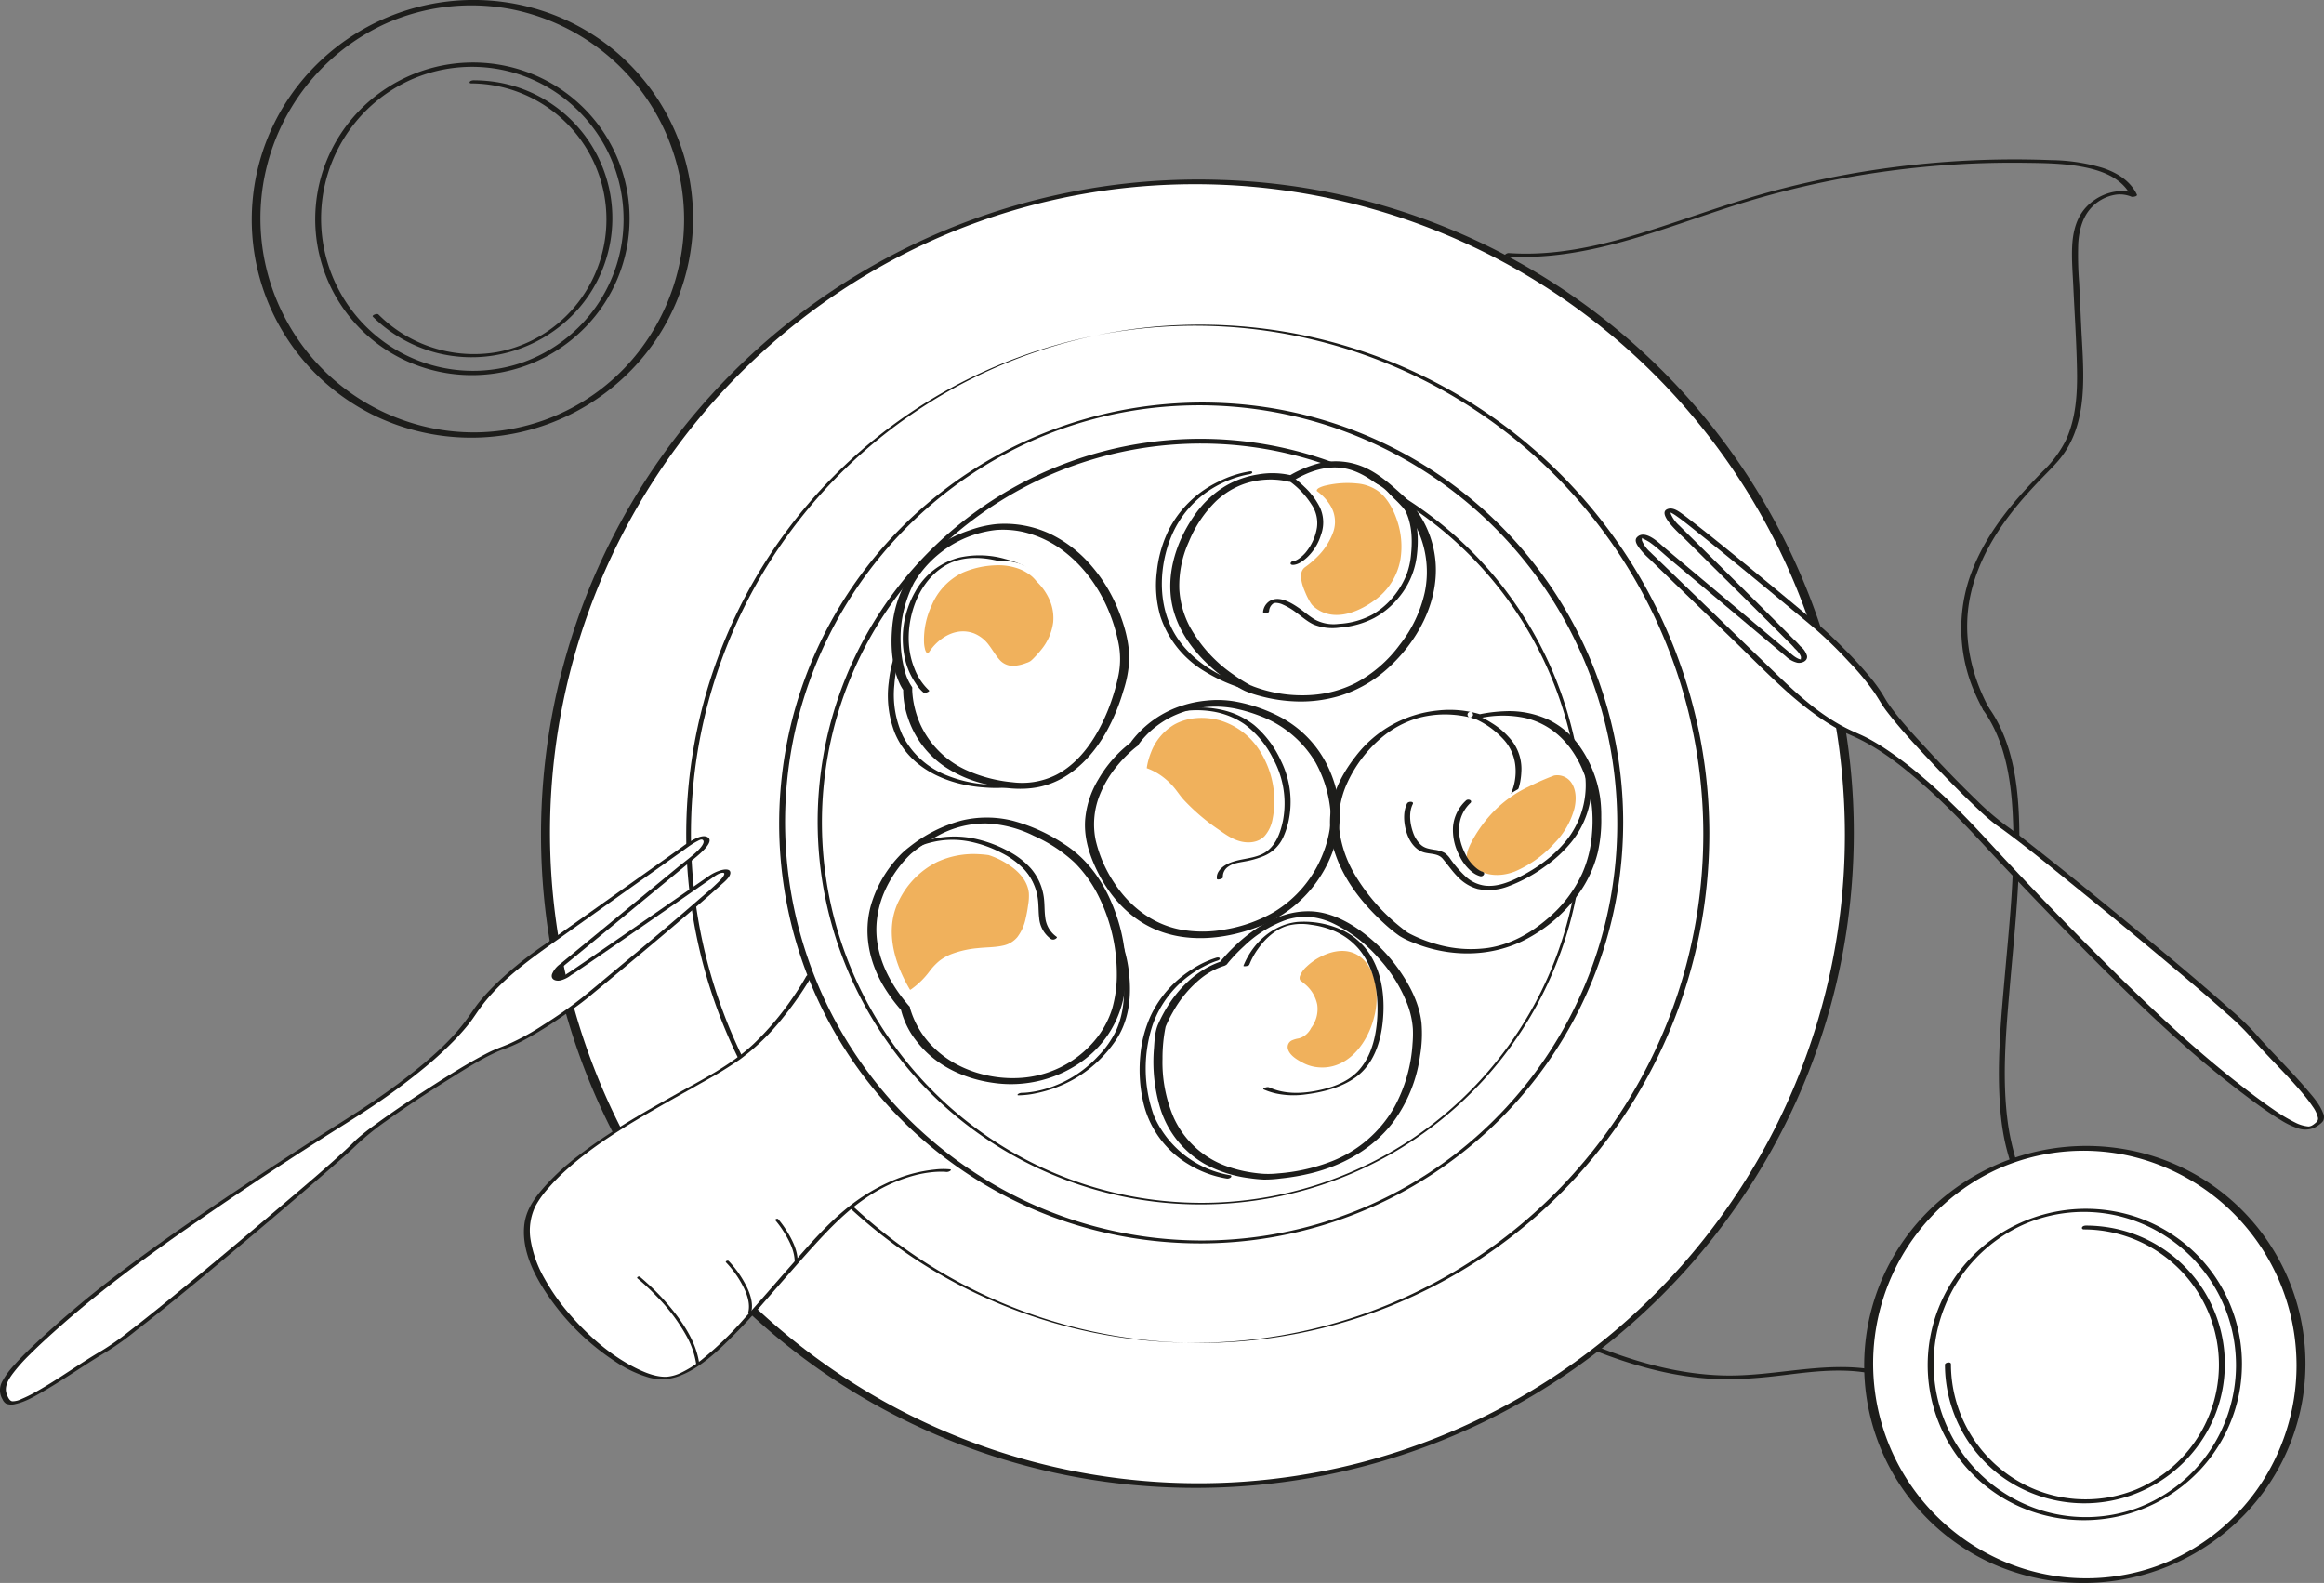 <?xml version="1.0" encoding="UTF-8"?>
<svg xmlns="http://www.w3.org/2000/svg" xmlns:xlink="http://www.w3.org/1999/xlink" id="Groupe_153071" data-name="Groupe 153071" width="749.508" height="510.551" viewBox="0 0 749.508 510.551">
  <rect x="0" y="0" width="749.508" height="510.551" fill="#808080" stroke="none"/>
  <defs>
    <clipPath id="clip-path">
      <rect id="Rectangle_693" data-name="Rectangle 693" width="749.508" height="510.551" fill="none"></rect>
    </clipPath>
  </defs>
  <g id="Groupe_153062" data-name="Groupe 153062">
    <g id="Groupe_153061" data-name="Groupe 153061" clip-path="url(#clip-path)">
      <path id="Tracé_519082" data-name="Tracé 519082" d="M686.093,298.8c0,116.113-94.128,210.241-210.241,210.241S265.611,414.91,265.611,298.8,359.739,88.556,475.852,88.556,686.093,182.684,686.093,298.8" transform="translate(-89.668 -29.896)" fill="#fff"></path>
      <path id="Tracé_519083" data-name="Tracé 519083" d="M683.92,298.8a209.492,209.492,0,0,1-81.978,166.263,208.1,208.1,0,0,1-242.226,7.685A210.132,210.132,0,0,1,272.3,248.188,209.594,209.594,0,0,1,389.224,107.224a206.7,206.7,0,0,1,62.23-17.038A209.607,209.607,0,0,1,681.492,266.748,213.766,213.766,0,0,1,683.92,298.8c0,.765,2.881.263,2.88-.772a210.644,210.644,0,0,0-204-210.484,212.52,212.52,0,0,0-171.026,76.882A210.658,210.658,0,0,0,451.352,508.152,215.2,215.2,0,0,0,517.8,505,212.323,212.323,0,0,0,664.665,392.2a209.228,209.228,0,0,0,19.7-61.937A215.152,215.152,0,0,0,686.8,298.03c0-.762-2.878-.264-2.88.772" transform="translate(-88.934 -29.515)" fill="#1d1d1b"></path>
      <path id="Tracé_519084" data-name="Tracé 519084" d="M663.475,322.306A164.113,164.113,0,1,1,499.361,158.192,164.114,164.114,0,0,1,663.475,322.306" transform="translate(-113.177 -53.404)" fill="#fff"></path>
      <path id="Tracé_519085" data-name="Tracé 519085" d="M662.01,322.056a165.148,165.148,0,0,1-7.86,50.325,164.017,164.017,0,1,1,5.905-75.619,165.76,165.76,0,0,1,1.955,25.294c0,.951,1.939.627,1.938-.172a164.213,164.213,0,1,0-17.331,73.541,163.981,163.981,0,0,0,15.367-48.075,166.9,166.9,0,0,0,1.963-25.466c0-.951-1.936-.628-1.937.172" transform="translate(-112.681 -53.069)" fill="#1d1d1b"></path>
    </g>
  </g>
  <g id="Groupe_153064" data-name="Groupe 153064">
    <g id="Groupe_153063" data-name="Groupe 153063" clip-path="url(#clip-path)">
      <path id="Tracé_519086" data-name="Tracé 519086" d="M434.338,319.465a36.055,36.055,0,0,0-1.718,7.953,33.39,33.39,0,0,0,1.916,16.63c4.81,11.6,17.1,16.8,28.926,17.59a44.58,44.58,0,0,0,9.127-.184c.274-.038,1.086-.234,1.1-.609.017-.4-.533-.375-.809-.337-.7.1-1.27.137-1.811.172a50.223,50.223,0,0,1-5.18.062A42.269,42.269,0,0,1,450.9,357.57a26.9,26.9,0,0,1-13.787-12.582,31.5,31.5,0,0,1-2.721-16.46,36.959,36.959,0,0,1,1.856-9.336c.2-.549-1.7-.317-1.91.273" transform="translate(-145.953 -107.652)" fill="#1d1d1b"></path>
      <path id="Tracé_519087" data-name="Tracé 519087" d="M593.064,229.52a33.924,33.924,0,0,0-9.941,3.237,34.91,34.91,0,0,0-15.7,14.705,39.138,39.138,0,0,0-4.313,14.358,35.713,35.713,0,0,0,1.172,14.571,32.522,32.522,0,0,0,13.861,17.4,54.5,54.5,0,0,0,12.888,5.846c.185.06.371.118.554.185a1.72,1.72,0,0,0,1.353-.2c.215-.127.623-.512.189-.67-1.3-.476-2.641-.851-3.943-1.334a50.569,50.569,0,0,1-7.061-3.237c-6.213-3.47-11.634-8.544-14.616-15.085-4-8.765-3.434-19.437.047-28.278a32.957,32.957,0,0,1,14.6-16.683,35.685,35.685,0,0,1,3.678-1.791c1.072-.447,2.2-.855,3.109-1.139.824-.256,1.656-.484,2.5-.676.15-.034.3-.067.451-.1.227-.05-.24.047-.026,0l.209-.041c.175-.032.35-.062.525-.093.058-.011.117-.019.176-.027.276-.037,1.085-.235,1.1-.611.018-.4-.532-.377-.809-.34" transform="translate(-190.012 -77.478)" fill="#1d1d1b"></path>
      <path id="Tracé_519088" data-name="Tracé 519088" d="M579.617,466.271a31.187,31.187,0,0,0-8.167,3.935,35.538,35.538,0,0,0-12.979,14.709,38.78,38.78,0,0,0-3.4,13,46.768,46.768,0,0,0,1.255,16.175A31.455,31.455,0,0,0,570.6,532.9a34.182,34.182,0,0,0,12.092,4.563c.07.011.138.022.209.031a1.673,1.673,0,0,0,1.358-.364c.262-.259.246-.639-.187-.7A32.7,32.7,0,0,1,559.452,517.2a45.1,45.1,0,0,1-.381-29.3A33.81,33.81,0,0,1,571,471.926a35.9,35.9,0,0,1,5.732-3.41c.68-.319,1.369-.615,2.069-.884.238-.091.478-.178.719-.263-.334.119.046-.013.211-.067.05-.017.1-.031.149-.046.285-.082.937-.343.828-.75s-.823-.312-1.092-.235" transform="translate(-187.318 -157.387)" fill="#1d1d1b"></path>
      <path id="Tracé_519089" data-name="Tracé 519089" d="M495.715,507.672a27.831,27.831,0,0,0,5.646-.66,41.79,41.79,0,0,0,12.487-4.7,40.559,40.559,0,0,0,13.164-12.272c4.038-5.883,5.088-13.153,4.505-20.154a44.058,44.058,0,0,0-2.687-12.366c-.186-.473-2.071.129-1.92.514a42.761,42.761,0,0,1,2.348,9.417c.948,6.462.65,13.289-2.046,19.322a31.72,31.72,0,0,1-5.879,8.326,38.219,38.219,0,0,1-6.633,5.687,36.834,36.834,0,0,1-11.9,5.248,32.533,32.533,0,0,1-4.245.73c-.43.042-.861.076-1.293.095-.123.006-.247.009-.371.013.143,0,.2,0,.065,0a2.239,2.239,0,0,0-1.357.364c-.242.2-.311.438.118.44" transform="translate(-167.244 -154.396)" fill="#1d1d1b"></path>
    </g>
  </g>
  <g id="Groupe_153066" data-name="Groupe 153066">
    <g id="Groupe_153065" data-name="Groupe 153065" clip-path="url(#clip-path)">
      <path id="Tracé_519090" data-name="Tracé 519090" d="M392.341,537.932s-18.838-2.336-39.1,18.874-36.275,44.752-50.376,47.831c-15.869,3.464-57.153-36.2-43.657-56.6s53.134-36.762,66.355-46.819S347.6,475.046,347.6,475.046" transform="translate(-86.607 -160.372)" fill="#fff"></path>
      <path id="Tracé_519091" data-name="Tracé 519091" d="M392.464,537.3a22.666,22.666,0,0,0-4.846.069,46.25,46.25,0,0,0-12.4,3.046,61.275,61.275,0,0,0-16.564,9.917c-6.371,5.258-11.813,11.627-17.264,17.8-5.113,5.792-10.114,11.685-15.321,17.393a110.326,110.326,0,0,1-13.706,13.24,34.779,34.779,0,0,1-6.443,4.069,13.1,13.1,0,0,1-4.775,1.371c-3.239.133-6.556-1.153-9.427-2.537-8.321-4.012-15.62-10.427-21.646-17.352a67.513,67.513,0,0,1-8.433-11.934,37.041,37.041,0,0,1-4.377-12.2,18.2,18.2,0,0,1,1.559-11.064,30.541,30.541,0,0,1,4.065-5.668,64.718,64.718,0,0,1,5.805-5.9c9-8.122,19.564-14.445,30.044-20.445,4.887-2.8,9.824-5.509,14.716-8.3a129.531,129.531,0,0,0,11.338-6.981A72.476,72.476,0,0,0,338.6,488.416a104.838,104.838,0,0,0,8.367-11.875c.372-.615.741-1.233,1.086-1.864.182-.332-.674-.254-.782-.237a1.582,1.582,0,0,0-1.117.553,81.18,81.18,0,0,1-4.561,7.212,91.774,91.774,0,0,1-12.388,14.6c-7.441,7-16.741,11.611-25.58,16.572-10.647,5.974-21.345,12.053-31.012,19.551a74.761,74.761,0,0,0-12.219,11.51c-2.657,3.248-4.751,6.638-5.2,10.886-.907,8.69,3.755,17.3,8.658,24.115A77.762,77.762,0,0,0,284.8,599.464a38.379,38.379,0,0,0,10.518,4.955,15.628,15.628,0,0,0,9.977-.511c4.932-1.877,9.18-5.293,13.035-8.817a192.406,192.406,0,0,0,14.315-15.062c5.3-6.015,10.5-12.112,15.9-18.034,5.436-5.96,11.009-11.719,17.819-16.127a50.389,50.389,0,0,1,15.059-6.71,36.85,36.85,0,0,1,5.271-.934q.991-.1,1.987-.138c.56-.021.968-.024,1.364-.014s.8.021,1.19.07a2,2,0,0,0,1.357-.364c.268-.238.28-.429-.128-.479" transform="translate(-86.115 -160.16)" fill="#1d1d1b"></path>
      <path id="Tracé_519092" data-name="Tracé 519092" d="M649.635,331.846a134.7,134.7,0,0,1-52.676,106.9,133.684,133.684,0,0,1-155.649,4.9,135.125,135.125,0,0,1-56.2-144.371,134.782,134.782,0,0,1,75.018-90.586,132.225,132.225,0,0,1,40.09-11A134.8,134.8,0,0,1,648.074,311.242a137.448,137.448,0,0,1,1.561,20.6c0,.415,1.92.109,1.92-.515a135.33,135.33,0,0,0-131.3-135.26,136.9,136.9,0,0,0-79.4,22.249,136.188,136.188,0,0,0-51.421,62.145,134.931,134.931,0,0,0-9.666,40.784,136.333,136.333,0,0,0,3.483,42.931A134.628,134.628,0,0,0,399.206,402.4,135.367,135.367,0,0,0,500.143,466.38a136.851,136.851,0,0,0,113.73-41.294,136.175,136.175,0,0,0,23.449-33.232,134.509,134.509,0,0,0,12.663-39.813,138.226,138.226,0,0,0,1.569-20.71c0-.413-1.919-.111-1.92.515" transform="translate(-128.066 -66.17)" fill="#1d1d1b"></path>
      <path id="Tracé_519093" data-name="Tracé 519093" d="M644.292,338.11a122.482,122.482,0,0,1-47.951,97.218,122.023,122.023,0,0,1-141.863,4.724A122.768,122.768,0,0,1,403.2,308.706a122.313,122.313,0,0,1,239.669,10.686,124.862,124.862,0,0,1,1.418,18.718c0,.285.961.108.96-.257a123.468,123.468,0,1,0-136.9,122.438,124.985,124.985,0,0,0,38.537-1.816,123.145,123.145,0,0,0,96.946-101.837,125.4,125.4,0,0,0,1.418-18.784c0-.284-.959-.109-.96.257" transform="translate(-134.614 -72.563)" fill="#1d1d1b"></path>
      <path id="Tracé_519094" data-name="Tracé 519094" d="M310.321,622.146a66.529,66.529,0,0,1,5.944,5.546,58.909,58.909,0,0,1,9.986,13.259,26.884,26.884,0,0,1,3.04,9.091c.054.425,1.016.191.96-.258-.728-5.762-3.772-11.04-7.2-15.62a75.873,75.873,0,0,0-9.787-10.646c-.719-.654-1.447-1.3-2.2-1.914-.319-.258-1.165.2-.743.543" transform="translate(-104.723 -209.823)" fill="#1d1d1b"></path>
      <path id="Tracé_519095" data-name="Tracé 519095" d="M353.428,614.351a33.073,33.073,0,0,1,6.058,8.857c1.007,2.291,1.773,4.957,1.08,7.444-.123.44.857.327.97-.08.707-2.535-.064-5.287-1.09-7.622a33.558,33.558,0,0,0-6.137-9.017c-.285-.311-1.2.072-.88.417" transform="translate(-119.292 -207.22)" fill="#1d1d1b"></path>
      <path id="Tracé_519096" data-name="Tracé 519096" d="M377.524,593.959a32.291,32.291,0,0,1,3.046,4.271c1.649,2.707,3.14,5.834,3.156,9.066,0,.489.972.336.97-.079-.016-3.257-1.433-6.364-3.071-9.113a32.464,32.464,0,0,0-3.222-4.561c-.275-.319-1.189.058-.88.417" transform="translate(-127.428 -200.334)" fill="#1d1d1b"></path>
    </g>
  </g>
  <g id="Groupe_153068" data-name="Groupe 153068">
    <g id="Groupe_153067" data-name="Groupe 153067" clip-path="url(#clip-path)">
      <path id="Tracé_519097" data-name="Tracé 519097" d="M695.924,348.214s-25.811-9.059-41.9,18.441,17.625,51.662,18.257,51.925,22.329,12.981,43.09-1.794,18.89-32.17,18.89-38.528-5.645-37.12-38.342-30.043" transform="translate(-219.328 -117.072)" fill="#fff"></path>
      <path id="Tracé_519098" data-name="Tracé 519098" d="M696.355,347.2a34.325,34.325,0,0,0-14.1-1.338,37.992,37.992,0,0,0-26.384,14.69c-3.873,4.927-7.024,10.625-8.005,16.878a31.068,31.068,0,0,0,1.518,15.094c2.95,8.4,8.741,15.7,15.239,21.668a49.23,49.23,0,0,0,5.248,4.325,24.14,24.14,0,0,0,4.6,2.235c11.223,4.579,23.971,4.785,35.012-.464a49.131,49.131,0,0,0,17.432-14.241A38.513,38.513,0,0,0,733.9,391.6a46.478,46.478,0,0,0,1.116-11.309,44.034,44.034,0,0,0-.34-6.169,38.278,38.278,0,0,0-7.327-17.665,26.556,26.556,0,0,0-9.131-7.526,30.156,30.156,0,0,0-14.172-2.846,49.052,49.052,0,0,0-9.011,1.151c-.357.077-1.419.464-1.277.991.146.546,1.28.288,1.6.219a34.421,34.421,0,0,1,15.319-.145,24.689,24.689,0,0,1,10.655,5.633c5.042,4.541,8.155,10.9,9.757,17.417a45.8,45.8,0,0,1,.917,14.4A38.384,38.384,0,0,1,728.88,398.4a41.7,41.7,0,0,1-10.951,14.391c-5.56,4.822-11.985,8.5-19.332,9.629a39.689,39.689,0,0,1-16.628-1.174,46.009,46.009,0,0,1-8.845-3.469c-.1-.051-.642-.366-.262-.126-.144-.091-.284-.187-.423-.286-.7-.493-1.367-1.021-2.028-1.559a62.52,62.52,0,0,1-14.981-17.193,37.325,37.325,0,0,1-4.773-13.461,29.019,29.019,0,0,1,2.266-15.553,42.113,42.113,0,0,1,11.165-14.925,32.143,32.143,0,0,1,12.21-6.487,33.166,33.166,0,0,1,10.353-1,36.332,36.332,0,0,1,4.033.482q.763.135,1.518.306l.3.069a.889.889,0,1,1,.106.027c.174.044.346.089.519.136.3.083.609.168.907.273a2.665,2.665,0,0,0,2.028-.311c.313-.18.943-.74.295-.966" transform="translate(-218.598 -116.698)" fill="#1d1d1b"></path>
      <path id="Tracé_519099" data-name="Tracé 519099" d="M585.438,460.608l.089-.114.111-.138c.183-.23,0,0,.045-.055.356-.427.716-.849,1.085-1.263a56.527,56.527,0,0,1,4.053-4.1,38.013,38.013,0,0,1,13.184-8.313,20.249,20.249,0,0,1,8.329-1.066,22.786,22.786,0,0,1,7.341,2.115,45.232,45.232,0,0,1,14.217,10.8,47.219,47.219,0,0,1,9.674,15.4,27.254,27.254,0,0,1,1.7,7.816,37.992,37.992,0,0,1-.116,4.78,48.757,48.757,0,0,1-5.959,20.563,40.089,40.089,0,0,1-19.948,17.244,60.194,60.194,0,0,1-17.456,3.968,29.362,29.362,0,0,1-5.124.106c-1.376-.117-2.748-.281-4.11-.513a41.966,41.966,0,0,1-7.509-1.963,29.673,29.673,0,0,1-16.9-15.6,45.248,45.248,0,0,1-3.631-18.982,51.067,51.067,0,0,1,.983-10.267c.011-.047.03-.09.04-.136.072-.315-.065.144.042-.106.076-.178.151-.356.229-.534a42.6,42.6,0,0,1,2.02-3.972,37.284,37.284,0,0,1,9.237-11.054,23.381,23.381,0,0,1,7.228-3.887c.47-.148,1.382-.536,1.226-1.184-.149-.617-1.23-.547-1.654-.413-9.6,3.034-16.741,11.311-20.731,20.306-1.079,2.433-1.19,5.268-1.37,7.89a51.84,51.84,0,0,0,1.911,18.922,31.414,31.414,0,0,0,14.21,18.209,40.779,40.779,0,0,0,14.689,4.72,45.666,45.666,0,0,0,4.575.45,39.926,39.926,0,0,0,5.556-.364,71.744,71.744,0,0,0,9.96-1.731c10.168-2.542,19.588-7.816,26.052-16.189a46.685,46.685,0,0,0,8.862-21.649,42.026,42.026,0,0,0,.473-10.51c-.627-5.889-3.36-11.48-6.643-16.33a53.533,53.533,0,0,0-13.483-13.784c-4.664-3.273-10.187-5.87-15.979-5.974-10.886-.193-20.751,7.078-27.663,14.9-.535.605-1.064,1.22-1.557,1.86-.433.562.37.922.809.955a2.24,2.24,0,0,0,1.893-.814" transform="translate(-189.598 -149.79)" fill="#1d1d1b"></path>
      <path id="Tracé_519100" data-name="Tracé 519100" d="M543.126,354.461a40.412,40.412,0,0,0-10.559,11.957,30.112,30.112,0,0,0-4.253,12.912c-.416,5.455,1.069,10.612,3.334,15.524,4.032,8.741,10.527,16.3,19.542,20.075,10.029,4.2,21.7,3.113,31.733-.515a41.018,41.018,0,0,0,26.454-28.707,29.123,29.123,0,0,0,1.067-7.907,39.165,39.165,0,0,0-3.145-13.924,35.426,35.426,0,0,0-15.3-17.15,50.514,50.514,0,0,0-15.447-5.43,33.008,33.008,0,0,0-9.162-.262,35.719,35.719,0,0,0-7.629,1.547,33.239,33.239,0,0,0-16.3,11.281c-.264.354-.521.715-.755,1.09-.385.615.34,1.138.876,1.2a1.933,1.933,0,0,0,1.875-.88c.164-.261-.225.314,0,0,.154-.215.305-.43.465-.641a26.436,26.436,0,0,1,1.868-2.195,25.656,25.656,0,0,1,3.005-2.756,30.385,30.385,0,0,1,4.337-2.9,32.278,32.278,0,0,1,21.451-3.2,50.7,50.7,0,0,1,7.861,2.3,35.145,35.145,0,0,1,18.19,15.138,39.77,39.77,0,0,1,4.695,14.862c.049.393.1.786.136,1.18.011.107.056.63.038.356.015.24.024.48.028.72a23.913,23.913,0,0,1-.215,3.413A36.881,36.881,0,0,1,605,390.387a38.133,38.133,0,0,1-15.875,18.876,46.929,46.929,0,0,1-15.521,5.546,39.631,39.631,0,0,1-14.74.034c-8.911-1.761-16.263-7.469-21.155-14.992a41.7,41.7,0,0,1-6.031-13.881,25.4,25.4,0,0,1,1.1-13.915,34.986,34.986,0,0,1,5.965-10.137,44.117,44.117,0,0,1,3.193-3.463q.323-.314.652-.623c.253-.237-.136.125.019-.018l.15-.136c.107-.1.215-.195.323-.291q.522-.466,1.059-.911c.293-.242.59-.483.9-.708a.9.9,0,0,0,.156-1.482,1.894,1.894,0,0,0-2.064.176" transform="translate(-178.331 -115.064)" fill="#1d1d1b"></path>
      <path id="Tracé_519101" data-name="Tracé 519101" d="M587.023,399.221a3.851,3.851,0,0,1,1.816-3.466c1.63-1.139,3.661-1.3,5.554-1.68a28.809,28.809,0,0,0,5.69-1.645,11.848,11.848,0,0,0,6.344-5.991,26.005,26.005,0,0,0,1.749-5.183,29.835,29.835,0,0,0-2.414-19.588,33.353,33.353,0,0,0-8.613-11.484,25.688,25.688,0,0,0-10.6-4.969,32.771,32.771,0,0,0-14.809.187c-.086.022-.171.042-.256.066-.2.058-.955.276-.866.606s.879.14,1.053.091c.078-.022.158-.042.236-.062l.273-.065c.068-.017.136-.031.2-.046-.209.047-.06.012.05-.01.854-.172,1.714-.313,2.58-.414a31.383,31.383,0,0,1,8.532.171,25.365,25.365,0,0,1,10.5,4.155,30.936,30.936,0,0,1,9.146,11.013,29.991,29.991,0,0,1,3.259,19.822c-.872,4.43-2.617,9.181-7.02,11.146-3.6,1.606-7.793,1.332-11.257,3.242-1.528.843-3.216,2.393-3.095,4.322.007.1,0,.2.021.3.079.466,2.012.034,1.92-.514" transform="translate(-192.634 -116.286)" fill="#1d1d1b"></path>
      <path id="Tracé_519102" data-name="Tracé 519102" d="M433.137,460.012a26.631,26.631,0,0,0,5.327,10.532c5.941,7.581,15.066,11.792,24.467,13.1a39.386,39.386,0,0,0,29.573-7.657,33.373,33.373,0,0,0,12.761-21.736,55.334,55.334,0,0,0-3.11-25.986c-3.142-8.642-8.4-16.54-16.238-21.554a56.189,56.189,0,0,0-16.689-7.605,34.762,34.762,0,0,0-16.534-.076,46.13,46.13,0,0,0-16.868,8.545,26.408,26.408,0,0,0-3.382,3.059,38.949,38.949,0,0,0-8.921,15.512c-2.615,9.066-.7,18.444,4.092,26.441a53.365,53.365,0,0,0,5.636,7.648c.778.891,3.528-.209,2.65-1.214-6.623-7.583-11.519-17.087-10.566-27.405a31.629,31.629,0,0,1,2.836-10.385,39.007,39.007,0,0,1,4.455-7.312,35.952,35.952,0,0,1,3.544-3.961c.3-.285.6-.529.9-.763a52.33,52.33,0,0,1,8.091-5.322,31.97,31.97,0,0,1,15.361-3.9,38.161,38.161,0,0,1,15.54,4.018,47.449,47.449,0,0,1,13.1,8.619,41.06,41.06,0,0,1,7.587,10.572,56.251,56.251,0,0,1,6.015,25.124,39.821,39.821,0,0,1-1.47,11.309,29.648,29.648,0,0,1-5.858,10.59,34.065,34.065,0,0,1-24.327,11.866c-9.55.479-19.832-2.677-26.859-9.306A28.816,28.816,0,0,1,436.212,460c-.072-.252-.144-.506-.2-.764-.246-1.2-3.134-.469-2.879.772" transform="translate(-142.581 -134.385)" fill="#1d1d1b"></path>
      <path id="Tracé_519103" data-name="Tracé 519103" d="M444.391,411.445a16.272,16.272,0,0,1,4.751-2.063,28.154,28.154,0,0,1,13.689-.326,38.826,38.826,0,0,1,9.592,3.491,26.256,26.256,0,0,1,7.235,5.224,17.448,17.448,0,0,1,4.645,10.366c.184,1.808.117,3.632.345,5.436a9.2,9.2,0,0,0,3.839,6.821,1.36,1.36,0,0,0,1.267.007c.156-.066.88-.5.517-.749a8.693,8.693,0,0,1-3.672-6.358c-.24-1.714-.189-3.445-.33-5.166a18.048,18.048,0,0,0-4.33-10.555,25.518,25.518,0,0,0-7.031-5.436,40.784,40.784,0,0,0-9.887-3.871,31.8,31.8,0,0,0-14.955-.123,21.068,21.068,0,0,0-6.859,2.76c-1.068.73.589.947,1.183.541" transform="translate(-149.505 -137.505)" fill="#1d1d1b"></path>
      <path id="Tracé_519104" data-name="Tracé 519104" d="M437.826,308.327a26.95,26.95,0,0,0,1.427,8.984,30.587,30.587,0,0,0,11.78,15.924,39.8,39.8,0,0,0,13.145,5.711c5.64,1.389,11.613,2.153,17.356.98,9.919-2.028,17.321-9.652,22.044-18.237A63.92,63.92,0,0,0,508.793,309a38.053,38.053,0,0,0,1.928-10.112c.071-5.6-1.588-11.331-3.7-16.462a50.6,50.6,0,0,0-8.473-13.817,40.787,40.787,0,0,0-13.129-10.231,34.568,34.568,0,0,0-17.409-3.26,35.834,35.834,0,0,0-8.55,1.927,42.258,42.258,0,0,0-6.9,2.953,34.871,34.871,0,0,0-10.287,8.35,37.194,37.194,0,0,0-8.055,20.8c-.443,5.662,0,11.909,2.344,17.159a13.338,13.338,0,0,0,1.4,2.491c.7.947,3.464-.113,2.65-1.215a16.109,16.109,0,0,1-2.355-5.442,36.986,36.986,0,0,1-1.233-8.254,38.749,38.749,0,0,1,4.355-19.947,35.358,35.358,0,0,1,26.457-16.913,30.2,30.2,0,0,1,8.521.6,34.5,34.5,0,0,1,14.433,7.182c8.5,6.971,13.984,17.185,16.28,27.835a26.488,26.488,0,0,1,.145,11.425,67.544,67.544,0,0,1-3.379,11.118c-3.337,8.216-8.588,16.655-16.711,20.835a24.479,24.479,0,0,1-14.046,2.367,46.478,46.478,0,0,1-15.108-4.009,29.88,29.88,0,0,1-14.57-14.539,31.245,31.245,0,0,1-2.2-7.045c-.16-.862-.286-1.73-.369-2.6-.032-.338-.056-.676-.078-1.014a.849.849,0,0,1-.009-.173c0-.117-.008-.233-.01-.35,0-.2-.007-.4,0-.6.054-1.384-2.857-.9-2.9.273" transform="translate(-146.534 -86.095)" fill="#1d1d1b"></path>
      <path id="Tracé_519105" data-name="Tracé 519105" d="M479.128,274.007a32.585,32.585,0,0,0-6.645-2.458,30.1,30.1,0,0,0-14.611-.474,22.52,22.52,0,0,0-14.3,10.983,30.411,30.411,0,0,0-3.032,22.978,23.157,23.157,0,0,0,3.125,6.629,12.635,12.635,0,0,0,2.4,2.866c.046.036.087.081.132.12.425.362,2.167-.371,1.8-.684a18.69,18.69,0,0,1-4.732-7.141c-2.729-6.712-2.25-14.6.348-21.288,2.26-5.813,6.617-11.124,12.621-13.232,4.313-1.515,9.119-1.261,13.515-.247a38.054,38.054,0,0,1,5.513,1.722c.535.213,1.066.438,1.588.68.105.048.456.212.333.157.048.021.1.047.142.072a1.607,1.607,0,0,0,1.247-.07c.094-.036.888-.44.554-.613" transform="translate(-148.37 -91.28)" fill="#1d1d1b"></path>
      <path id="Tracé_519106" data-name="Tracé 519106" d="M609.261,230.712s-23.753-6.92-34.975,22.257S595.42,298.23,595.42,298.23,622.914,310.5,642.926,288s10.227-43.261,2.057-50.555-17.955-17.394-35.723-6.733" transform="translate(-193.076 -76.323)" fill="#fff"></path>
      <path id="Tracé_519107" data-name="Tracé 519107" d="M609.379,229.291a26.724,26.724,0,0,0-11.278-.443,29.926,29.926,0,0,0-10.7,3.836,32.783,32.783,0,0,0-10.136,9.8c-6.021,8.784-9.392,20.081-6.358,30.56,2.252,7.777,7.506,14.289,13.651,19.4a55.942,55.942,0,0,0,6.595,4.724,23.346,23.346,0,0,0,2.748,1.524,34.463,34.463,0,0,0,4.831,1.618,50.417,50.417,0,0,0,11.176,1.733,43.781,43.781,0,0,0,14.67-1.828,41.17,41.17,0,0,0,15.4-8.865c9.4-8.5,16.261-20.99,15.376-33.919a33.379,33.379,0,0,0-3.812-13.246,30.982,30.982,0,0,0-6.878-8.674c-3.535-3.181-7.112-6.446-11.426-8.548a22.943,22.943,0,0,0-15.814-1.617,36.744,36.744,0,0,0-9.827,4.269.833.833,0,0,0-.176,1.408,1.992,1.992,0,0,0,2.059-.195c5.032-3,10.9-5.08,16.8-3.882,4.53.92,8.452,3.567,11.95,6.476a48.086,48.086,0,0,1,8.088,7.889,31.552,31.552,0,0,1,5.16,10.817,32.464,32.464,0,0,1,.389,14.684,41.771,41.771,0,0,1-8.1,16.991,42.47,42.47,0,0,1-14.124,12.278,36.918,36.918,0,0,1-14.019,3.878,44.663,44.663,0,0,1-18.961-2.7c-.37-.138-.739-.332-1.116-.444.462.138.27.132.1.037s-.358-.19-.535-.287a50.8,50.8,0,0,1-5-3.17,45.282,45.282,0,0,1-14.038-15.428,29.6,29.6,0,0,1-3.384-12.1,34.212,34.212,0,0,1,3.054-15.249,38.977,38.977,0,0,1,8.713-13.079,26.736,26.736,0,0,1,4.834-3.642c.558-.329,1.525-.827,2.273-1.166q.6-.273,1.216-.517.267-.105.536-.206c-.239.089.312-.108.425-.146q1.158-.389,2.346-.671c.378-.089.757-.168,1.137-.245a1.758,1.758,0,0,1,.289-.054c.2-.032.4-.066.608-.1a29.268,29.268,0,0,1,4.078-.3c-.313,0-.007,0,.132,0s.29.006.436.011q.438.014.876.041.739.046,1.475.131.621.073,1.238.175c.155.026.309.055.464.082.475.085-.176-.046.146.029.244.057.491.107.731.176a2.067,2.067,0,0,0,2.036-.545.765.765,0,0,0-.352-1.313" transform="translate(-192.352 -75.832)" fill="#1d1d1b"></path>
      <path id="Tracé_519108" data-name="Tracé 519108" d="M616.9,278.468a3.222,3.222,0,0,1,1.378-2.493,1.98,1.98,0,0,1,.817-.178,5.539,5.539,0,0,1,2.069.468,21.108,21.108,0,0,1,4.465,2.636c1.857,1.333,3.588,2.934,5.688,3.884a16.33,16.33,0,0,0,8.344.975,28.777,28.777,0,0,0,11.143-3.1,26.534,26.534,0,0,0,7.561-6.182,25.914,25.914,0,0,0,6.091-13.248c.942-6.773.56-15.266-5.043-20.048a1.209,1.209,0,0,0-1.288-.085c-.231.106-.842.58-.48.888,5.083,4.339,5.689,11.794,5.05,18.018a24.628,24.628,0,0,1-1.4,6.511,26.84,26.84,0,0,1-4.016,6.916,24.8,24.8,0,0,1-7.115,6.164,25.877,25.877,0,0,1-10.783,2.963,12.789,12.789,0,0,1-7.545-1.3c-2.1-1.2-3.9-2.887-5.923-4.218-2.476-1.63-6.081-3.649-8.965-1.743a4.672,4.672,0,0,0-1.985,3.362c-.086.891,1.859.577,1.933-.19" transform="translate(-207.608 -81.343)" fill="#1d1d1b"></path>
      <path id="Tracé_519109" data-name="Tracé 519109" d="M627.042,233.266a27.245,27.245,0,0,1,7.5,7.759,10.673,10.673,0,0,1,1.8,7.465,16.768,16.768,0,0,1-3.736,8.173,11.1,11.1,0,0,1-2.411,2.086,5.483,5.483,0,0,1-.919.467.859.859,0,0,1-.285.085c-.18.035.044-.005.068-.009a1.455,1.455,0,0,1-.221.019c-1.029.023-1.53,1.269-.215,1.239,1.67-.038,3.344-1.329,4.518-2.389a16.528,16.528,0,0,0,4.5-7.307,11.524,11.524,0,0,0-.356-8.848,23.191,23.191,0,0,0-5-6.623,30.712,30.712,0,0,0-3.745-3.139c-.606-.42-2.34.441-1.5,1.021" transform="translate(-211.608 -78.366)" fill="#1d1d1b"></path>
      <path id="Tracé_519110" data-name="Tracé 519110" d="M741.816,374.732a28.586,28.586,0,0,1-4.521,20.713c-4.26,6.154-10.709,10.844-17.405,14.044-3.127,1.5-6.663,2.744-10.184,2.342a11.4,11.4,0,0,1-6.2-2.909,36.451,36.451,0,0,1-4.92-5.656,7.554,7.554,0,0,0-1.912-2.02,9.135,9.135,0,0,0-3.231-.994c-1.686-.3-3.164-.46-4.48-1.669a9.889,9.889,0,0,1-2.483-4.033c-.964-2.744-1.4-6.318-.056-9.017.48-.96-1.459-.952-1.832-.206-1.274,2.552-1.1,5.794-.411,8.485.723,2.826,2.29,5.748,5.056,7.007,2.169.988,5.15.34,6.822,2.3,1.714,2.011,3.166,4.212,5.067,6.067a13.771,13.771,0,0,0,6.253,3.711,17.515,17.515,0,0,0,10.046-.923,48.878,48.878,0,0,0,11.652-6.342,42.382,42.382,0,0,0,8.331-7.665,29.477,29.477,0,0,0,6.659-20.709c-.067-1.019-.18-2.033-.331-3.043-.129-.866-2.055-.39-1.92.514" transform="translate(-230.794 -126.179)" fill="#1d1d1b"></path>
      <path id="Tracé_519111" data-name="Tracé 519111" d="M716.68,349.067a27.337,27.337,0,0,1,9.9,6.766,14.712,14.712,0,0,1,4.037,8.585,17.765,17.765,0,0,1-2.022,10.45,9.1,9.1,0,0,1-2,2.376,5.4,5.4,0,0,1-.621.446c-.074.045-.15.083-.226.126-.015.009.214-.1.088-.045-.233.1-.575.27-.252.437.307.159,1.059-.139,1.338-.261,4.1-1.8,5.462-7.247,5.644-11.24a14.862,14.862,0,0,0-2.952-10.055,24.78,24.78,0,0,0-6.639-5.872,27.391,27.391,0,0,0-4.48-2.344,1.95,1.95,0,0,0-1.227.14c-.07.025-.855.384-.588.49" transform="translate(-241.926 -117.61)" fill="#1d1d1b"></path>
      <path id="Tracé_519112" data-name="Tracé 519112" d="M556.855,365.891a20.375,20.375,0,0,1,10.081,7.824c4.321,6.2,14.733,13.061,14.733,13.061s6.484,5.455,13.217,2,4.738-16.958,4.738-16.958c-2-14.38-13.03-24.813-27.245-22.568s-15.523,16.646-15.523,16.646" transform="translate(-187.99 -117.8)" fill="#f0b15c"></path>
      <path id="Tracé_519113" data-name="Tracé 519113" d="M555.582,366.061c4.247,1.211,7.68,4.653,10.2,8.1,3.227,4.418,7.775,7.942,12.181,11.118a26.684,26.684,0,0,0,7.191,4.2c5.067,1.634,11.361.113,13.689-5,1.625-3.573,1.725-7.844,1.406-11.7a30.059,30.059,0,0,0-3.666-12.115,23.171,23.171,0,0,0-28.16-11.148,19.512,19.512,0,0,0-12.957,15.926c-.023.162-.043.324-.059.486-.029.314,1.863.1,1.92-.514-.009.083.029-.232.046-.356.057-.388.13-.772.212-1.155a22.544,22.544,0,0,1,1.144-3.711A17.756,17.756,0,0,1,566,351.4c4.446-2.6,10.2-2.839,15.078-1.428a22.779,22.779,0,0,1,12.223,9.019,30.188,30.188,0,0,1,4.606,22.811,11.236,11.236,0,0,1-2.585,5.452c-1.947,2.022-4.958,2.35-7.579,1.729-2.711-.643-4.891-2.194-7.118-3.762a65.627,65.627,0,0,1-11.5-9.826c-.956-1.078-1.745-2.265-2.64-3.39a21.724,21.724,0,0,0-3.207-3.26A20.109,20.109,0,0,0,558,365.583a8.954,8.954,0,0,0-.851-.3,2.009,2.009,0,0,0-1.345.232c-.182.095-.651.428-.223.55" transform="translate(-187.5 -117.578)" fill="#fff"></path>
      <path id="Tracé_519114" data-name="Tracé 519114" d="M633.124,487.258s6.11-7.481-3.18-14.4c-4.452-3.317,15.123-19.039,23.566-5.6,7.669,12.207-2.431,38.2-20.728,33.048-10.444-4.383-8-9.4-3.4-10.055a5.29,5.29,0,0,0,3.741-2.993" transform="translate(-211.141 -155.937)" fill="#f0b15c"></path>
      <path id="Tracé_519115" data-name="Tracé 519115" d="M633.44,487.183a10.062,10.062,0,0,0,2.026-7.605,11.545,11.545,0,0,0-4.1-6.721c-.3-.265-.613-.519-.931-.764.136.105-.468-.391-.323-.237a.821.821,0,0,1-.28-.443,1.816,1.816,0,0,1,.06-1.065,8,8,0,0,1,2.16-3.042,18.644,18.644,0,0,1,4.216-3.027c3.213-1.709,7.157-2.734,10.694-1.423,3.856,1.43,6.15,5.271,7.081,9.1a24.774,24.774,0,0,1-.324,11.992c-1.943,7.465-7.463,15.4-15.832,15.88a14.785,14.785,0,0,1-3.126-.164,12.813,12.813,0,0,1-4.1-1.426c-1.754-.923-4.11-2.318-4.662-4.393a2.383,2.383,0,0,1,1.3-2.74,8.953,8.953,0,0,1,2.219-.637,6.023,6.023,0,0,0,3.03-1.933,6.233,6.233,0,0,0,1-1.536c.45-1.028-1.484-1.08-1.845-.255a4.686,4.686,0,0,1-1.164,1.571c-.878.782-1.912.775-2.97,1.119a5.089,5.089,0,0,0-3.439,2.961c-.574,1.756.445,3.422,1.672,4.613a15.765,15.765,0,0,0,7.848,4.033A16.839,16.839,0,0,0,646.28,498.3a23.469,23.469,0,0,0,7.961-10.232c3.2-7.532,3.926-18.408-2.679-24.426-6.354-5.788-16.76-1.942-21.808,3.761a6.969,6.969,0,0,0-1.906,3.5c-.232,1.854,1.6,2.6,2.726,3.721a8.725,8.725,0,0,1,1.62,11.415c.006-.01-.252.377-.372.525-.772.953,1.039,1.332,1.62.616" transform="translate(-210.647 -155.554)" fill="#fff"></path>
      <path id="Tracé_519116" data-name="Tracé 519116" d="M465.323,415.1s14.636,4.433,13.514,14.906S475.1,445.329,467.8,445.99s-15.71.661-20.386,6.646-8.23,8.229-8.6,7.294-11.035-16.38-3.367-30.3,20.339-15.842,29.878-14.533" transform="translate(-146.068 -140.017)" fill="#f0b15c"></path>
      <path id="Tracé_519117" data-name="Tracé 519117" d="M464.282,415.393a25.894,25.894,0,0,1,6.153,2.877c3.383,2.127,6.527,5.245,6.955,9.417a16.468,16.468,0,0,1-.24,3.846,42.228,42.228,0,0,1-.8,4.377,14.875,14.875,0,0,1-2.674,5.982,8.164,8.164,0,0,1-4.6,2.738c-2.634.6-5.457.527-8.138.822a32.249,32.249,0,0,0-8.565,1.925A16.131,16.131,0,0,0,448.6,449.5a19.448,19.448,0,0,0-3.189,3.339,26.275,26.275,0,0,1-5.9,5.821c-.117.074-.237.145-.361.209-.066.034-.389.194-.31.149-.043.025-.037,0-.027.011a2.679,2.679,0,0,0,.426.17c-.009,0,.162.293-.064-.124-.025-.046-.048-.092-.074-.138-.093-.173-.2-.341-.3-.511-4.965-8.53-8.014-19.262-3.192-28.552a27.312,27.312,0,0,1,12.156-12.2,28.161,28.161,0,0,1,13.63-2.524c1.04.054,2.076.156,3.107.3.976.132,1.94-1.271.651-1.445a33.591,33.591,0,0,0-14.558,1.033,27.859,27.859,0,0,0-13.876,9.911,27.38,27.38,0,0,0-4.668,9.078,25.269,25.269,0,0,0-.659,9.517,38.869,38.869,0,0,0,4.758,14.163c.313.575.641,1.141.97,1.708.081.14.164.28.243.423.093.168-.007-.021-.007-.021.13.2.107.27.305.429,1.267,1.008,3.42-.8,4.325-1.548a31.6,31.6,0,0,0,3.232-3.14c1.194-1.312,2.206-2.8,3.45-4.063a15.743,15.743,0,0,1,8.108-3.965,72.808,72.808,0,0,1,9.28-1.08,14.837,14.837,0,0,0,6.824-1.836c4.277-2.657,5.481-8.069,6.146-12.708.373-2.6.584-5.126-.472-7.6a14.416,14.416,0,0,0-3.919-5.158,26.939,26.939,0,0,0-8.689-4.893c-.189-.066-.378-.132-.57-.191a1.288,1.288,0,0,0-1.357.364.593.593,0,0,0,.26.971" transform="translate(-145.576 -139.645)" fill="#fff"></path>
      <path id="Tracé_519118" data-name="Tracé 519118" d="M451.774,303.218s4.863-8.042,12.344-5.985c8.881,2.442,6.1,15.337,20.074,9.164,16.21-14.589,2.37-26.745,2.37-26.745s-6.1-9.406-23.379-3.741-17.021,33.291-11.409,27.306" transform="translate(-151.363 -92.533)" fill="#f0b15c"></path>
      <path id="Tracé_519119" data-name="Tracé 519119" d="M452.2,302.955c-.248.407.068-.093.13-.185.2-.293.414-.578.635-.856a15.438,15.438,0,0,1,2.325-2.377,8.667,8.667,0,0,1,8.089-1.931c4.283,1.315,5.57,5.672,8.466,8.583a7.5,7.5,0,0,0,5.713,2.212,14.615,14.615,0,0,0,4.275-.882,8.538,8.538,0,0,0,2.752-1.26,26.228,26.228,0,0,0,2.547-2.565c4.3-4.816,6.753-11.187,4.553-17.518a18.9,18.9,0,0,0-2.932-5.354c-.6-.774-1.3-1.427-1.953-2.144.321.35-.1-.187-.175-.274a11.792,11.792,0,0,0-1.066-1.124,15.053,15.053,0,0,0-4.475-2.839c-6.048-2.544-13.287-1.6-19.281.607a21.842,21.842,0,0,0-11.665,10.735,28.216,28.216,0,0,0-3.252,12.924c.015,1.987.386,6.55,3.518,5.591a4.005,4.005,0,0,0,1.683-1.159.622.622,0,0,0-.268-1,1.259,1.259,0,0,0-1.357.364,4.158,4.158,0,0,1-.491.4c.29-.187-.242.271.054-.022-.123.121-.244.044-.071.028-.217.021.178.077-.019-.006.126.053-.044-.087.082.036-.054-.054-.136-.079-.191-.136-.122-.127.042.082-.1-.119a3.189,3.189,0,0,1-.564-1.3,10.085,10.085,0,0,1-.291-1.928,26.1,26.1,0,0,1,2.463-12.045,20.538,20.538,0,0,1,9.858-10.531,29.024,29.024,0,0,1,10.535-2.409,19.291,19.291,0,0,1,7.75,1.12,14.107,14.107,0,0,1,4.32,2.569,13.549,13.549,0,0,1,1.387,1.511c.13.15.287.281.43.42.125.121-.076-.083.111.113q.111.116.221.233.329.354.638.726a18.115,18.115,0,0,1,2.818,4.56,14.558,14.558,0,0,1,1.123,7.094,17.474,17.474,0,0,1-3.93,8.948,29.418,29.418,0,0,1-1.994,2.265,14.343,14.343,0,0,1-1.307,1.263,5.135,5.135,0,0,1-1.4.652,13.218,13.218,0,0,1-4.185.951,5.752,5.752,0,0,1-4.583-2.087c-1.256-1.418-2.166-3.1-3.319-4.6a11.125,11.125,0,0,0-4.895-3.825c-5.334-1.957-10.618.966-13.82,5.216-.263.348-.508.707-.735,1.079-.259.426.234.812.6.876a1.224,1.224,0,0,0,1.245-.605" transform="translate(-150.866 -92.134)" fill="#fff"></path>
      <path id="Tracé_519120" data-name="Tracé 519120" d="M637.21,237.9s6.806,4.488,5.611,11.015c-.81,4.423-4.793,9.559-9.223,12.551s1.742,12.718,1.742,12.718,6.359,8.791,20.387,0,11.035-23.94,8.229-29.925-6.286-10.848-17.581-10.1-9.164,3.741-9.164,3.741" transform="translate(-213.357 -79.025)" fill="#f0b15c"></path>
      <path id="Tracé_519121" data-name="Tracé 519121" d="M635.972,238.088c3.294,2.187,6.048,6.19,5.408,10.273-.532,3.394-2.733,6.494-5.042,8.934a31.777,31.777,0,0,1-4.015,3.4,4.471,4.471,0,0,0-1.651,2.568c-.507,2.124.211,4.459,1,6.425a25.16,25.16,0,0,0,2.212,4.422,10.266,10.266,0,0,0,5.012,3.551c5.7,2.063,11.882-.209,16.764-3.253A22.888,22.888,0,0,0,666.1,260.619a26.333,26.333,0,0,0-.4-13.5c-1.1-3.845-3.066-7.893-6.09-10.575-4.561-4.047-11.325-3.982-17.007-3.181-2,.282-4.408.623-6.033,1.943a2.185,2.185,0,0,0-.939,2.208,1.485,1.485,0,0,0,.2.435c.53.758,2.348-.015,1.751-.868a.277.277,0,0,1-.04-.068c.1.327.011.028,0-.052-.044-.27-.036.125-.015-.144a.732.732,0,0,1,.025-.174c-.052.162-.015.019.044-.08.111-.183-.071.1.04-.066a1.729,1.729,0,0,1,.182-.211c-.156.161.12-.09.172-.126a1.035,1.035,0,0,1,.248-.158,9.209,9.209,0,0,1,2.385-.818,30.529,30.529,0,0,1,9.879-.611,13.783,13.783,0,0,1,6.811,2.449c3.053,2.265,5,6.076,6.166,9.625a26.093,26.093,0,0,1,1.029,12.372,20.62,20.62,0,0,1-8.434,13.3c-4.33,3.13-10.352,5.877-15.758,4.1a10.577,10.577,0,0,1-3.628-2.04,4.689,4.689,0,0,1-1-1.055,20.684,20.684,0,0,1-1.843-3.545c-.808-1.877-1.613-4.066-1.316-6.143a2.971,2.971,0,0,1,1.214-2.079,31.24,31.24,0,0,0,3.939-3.338,21.172,21.172,0,0,0,5.24-8.256,9.927,9.927,0,0,0-.723-7.764,15.324,15.324,0,0,0-3.919-4.628c-.27-.22-.546-.438-.837-.631-.753-.5-2.4.531-1.468,1.151" transform="translate(-212.853 -78.635)" fill="#fff"></path>
      <path id="Tracé_519122" data-name="Tracé 519122" d="M741.717,376.974s-12.531,4.488-18.516,10.287-11.97,14.776-10.1,17.768,10.474,10.474,26-2.432,11.97-27.681,2.619-25.623" transform="translate(-240.619 -127.198)" fill="#f0b15c"></path>
      <path id="Tracé_519123" data-name="Tracé 519123" d="M740.885,376.474c-2.273.816-4.5,1.787-6.684,2.808a49.209,49.209,0,0,0-11.333,6.865,44.639,44.639,0,0,0-9.57,11.79,13.48,13.48,0,0,0-1.967,5.26,3.481,3.481,0,0,0,.909,2.677c3.548,4.365,9.709,4.953,14.813,3.519,5.02-1.411,9.493-4.445,13.369-7.856a30.322,30.322,0,0,0,8.732-11.965c1.086-2.971,1.613-6.541.306-9.533a6.388,6.388,0,0,0-5.828-3.915,9.62,9.62,0,0,0-2.238.214c-.242.051-1.1.217-1.113.566s.548.311.788.26a5.512,5.512,0,0,1,5.9,2.334c1.57,2.378,1.553,5.517.933,8.195a25.146,25.146,0,0,1-6.348,11.117,36.519,36.519,0,0,1-12.788,9.213c-4.834,1.926-10.514,1.65-14.258-2.3a4.238,4.238,0,0,1-1.22-1.905c-.313-1.473.4-3.127,1-4.432a42.513,42.513,0,0,1,8.564-11.665,38.636,38.636,0,0,1,10.319-7.036,81.054,81.054,0,0,1,7.961-3.5c.146-.054.291-.109.439-.162.241-.087.742-.309.552-.62-.174-.284-1.051,0-1.247.066" transform="translate(-240.134 -126.975)" fill="#fff"></path>
      <path id="Tracé_519124" data-name="Tracé 519124" d="M611.945,502.858c-.113-.04.286.124.372.16q.432.18.872.341a21.2,21.2,0,0,0,2.667.784,27.237,27.237,0,0,0,9.286.358c5.688-.709,11.8-2.184,16.511-5.61,5.7-4.148,7.982-11.16,8.672-17.9.729-7.123-.042-14.859-3.784-21.1a21.6,21.6,0,0,0-8.667-8.134,29.676,29.676,0,0,0-15.078-2.93c-7.868.872-14.18,6.578-17.215,13.7-.062.146-.124.291-.179.439-.117.312,1.71.138,1.891-.346a23.118,23.118,0,0,1,2.858-5.176c2.314-3.267,5.5-6.184,9.394-7.376a17.751,17.751,0,0,1,7.6-.329,28.716,28.716,0,0,1,7.089,1.821,21.493,21.493,0,0,1,9.284,7.17c4.181,5.742,5.389,13.18,5.084,20.139-.264,6.014-1.592,12.478-5.513,17.237-3.074,3.731-7.59,5.635-12.186,6.739-5.348,1.284-11.07,1.759-16.3-.276-.361-.14-.712-.307-1.077-.435a2.091,2.091,0,0,0-1.34.251c-.2.095-.631.34-.241.478" transform="translate(-204.377 -151.479)" fill="#1d1d1b"></path>
      <path id="Tracé_519125" data-name="Tracé 519125" d="M711.63,389.606a12.948,12.948,0,0,0-4.219,8.458,17.541,17.541,0,0,0,1.984,9.208,15.007,15.007,0,0,0,4.078,5.345,7.431,7.431,0,0,0,2.723,1.444c.978.244,1.9-1.141.648-1.455.51.128-.208-.094-.333-.148a6.315,6.315,0,0,1-1.186-.7,12.832,12.832,0,0,1-3.645-4.317c-2.488-4.5-3.405-10.029-.623-14.6a11.763,11.763,0,0,1,1.318-1.759c.091-.1.183-.2.276-.295.15-.157.087-.088.089-.09.058-.056.118-.11.18-.162,1-.835-.522-1.578-1.289-.936" transform="translate(-238.796 -131.446)" fill="#1d1d1b"></path>
      <path id="Tracé_519126" data-name="Tracé 519126" d="M262.009,70.743a69.537,69.537,0,0,1-12.645,39.96,67.4,67.4,0,0,1-74.075,26.055A69.04,69.04,0,0,1,165.476,7.74a67.768,67.768,0,0,1,41.717-4.581,69.178,69.178,0,0,1,54.816,67.584c0,1.266,2.889.688,2.887-.331A70.247,70.247,0,0,0,218.358,4.191a71.968,71.968,0,0,0-79.5,21.67,70.255,70.255,0,0,0,25.3,109.109,72.019,72.019,0,0,0,80.956-15.747A70,70,0,0,0,264.9,70.412c0-1.265-2.885-.688-2.887.331" transform="translate(-41.382 0)" fill="#1d1d1b"></path>
      <path id="Tracé_519127" data-name="Tracé 519127" d="M252.916,80.934a48.9,48.9,0,0,1-31.948,46.022,48.76,48.76,0,0,1-30.065,1.031,49.113,49.113,0,0,1-6.869-91.854,48.618,48.618,0,0,1,55.32,10.922,49.141,49.141,0,0,1,13.561,33.879c0,.99,1.945.694,1.943-.153a50.253,50.253,0,0,0-33.245-47.336,51.043,51.043,0,0,0-56.468,15.347,50.237,50.237,0,0,0,18.01,78.028,51.039,51.039,0,0,0,57.579-11.152,50.106,50.106,0,0,0,14.124-34.887c0-.99-1.941-.694-1.943.153" transform="translate(-51.815 -10.28)" fill="#1d1d1b"></path>
      <path id="Tracé_519128" data-name="Tracé 519128" d="M213.241,40.092A43.866,43.866,0,0,1,247.887,110.5a42.891,42.891,0,0,1-26.353,16.252,43.554,43.554,0,0,1-34.836-9.06,45.646,45.646,0,0,1-3.408-3.072c-.44-.439-2.248.269-1.789.725a45.268,45.268,0,0,0,35.224,12.94,46.079,46.079,0,0,0,29.547-13.848,44.46,44.46,0,0,0-27.891-75.143q-2.181-.2-4.372-.209c-.371,0-1.08.134-1.272.507s.165.5.5.5" transform="translate(-61.248 -13.195)" fill="#1d1d1b"></path>
      <path id="Tracé_519129" data-name="Tracé 519129" d="M733.121,108.9c13.873.911,27.618-1.811,40.869-5.708,13.5-3.969,26.626-9.082,40.145-12.979a294.142,294.142,0,0,1,42.6-8.907,299.637,299.637,0,0,1,43.522-2.6c6.186.082,12.465.138,18.565,1.286,4.951.931,10.3,2.617,13.753,6.5a12.566,12.566,0,0,1,1.965,2.966l1.726-.715c-6.152-2.534-13.779.593-17.458,5.884-2.234,3.213-3.03,7.2-3.209,11.044-.2,4.315.172,8.662.372,12.971.419,9,1.026,18.022,1.188,27.036.138,7.638-.362,15.575-3.632,22.6a36.385,36.385,0,0,1-7.371,9.893c-2.767,2.859-5.523,5.728-8.128,8.736-6.709,7.751-12.541,16.473-15.734,26.286a51.594,51.594,0,0,0,2.051,36.766c.76,1.748,1.606,3.458,2.51,5.137.343.639,2.2.008,1.92-.515-6.164-11.441-8.77-24.393-5.8-37.176,2.352-10.143,7.73-19.272,14.209-27.318,2.62-3.254,5.434-6.341,8.325-9.354,1.983-2.065,4.068-4.063,5.905-6.262,9.911-11.867,7.76-28.866,7.094-43.167q-.32-6.888-.641-13.775a111.931,111.931,0,0,1-.3-12.958c.263-3.762,1.176-7.69,3.6-10.679a13.514,13.514,0,0,1,8.673-4.915,9.8,9.8,0,0,1,4.9.682c.325.133,2.027-.083,1.725-.716-2.15-4.512-6.565-7.133-11.167-8.636a60.407,60.407,0,0,0-16.426-2.463,302.139,302.139,0,0,0-87.109,9.28c-13.884,3.582-27.3,8.556-40.936,12.941-13.455,4.326-27.355,7.986-41.587,7.95q-2.683-.006-5.361-.187c-.723-.047-2.043.985-.752,1.07" transform="translate(-247.312 -26.201)" fill="#1d1d1b"></path>
      <path id="Tracé_519130" data-name="Tracé 519130" d="M901.577,345.243c7.683,10.705,9.313,24.76,9.662,37.573.431,15.8-1.242,31.594-2.631,47.311-1.3,14.719-2.76,29.668-1.487,44.442a78.782,78.782,0,0,0,1.329,9.362c.859,4.108,2.205,8.105,3.349,12.138,3.038,10.71,5.787,21.509,7.944,32.433,4.267,21.6,6.23,43.9,3,65.787q-.6,4.089-1.447,8.136l1.851-.5c-7.515-11.113-15.292-22.475-26.026-30.756a67.3,67.3,0,0,0-16.516-9.045,72.827,72.827,0,0,0-14.029-4.092c-16.259-2.9-32.284,2.181-48.57,1.807-13.9-.319-27.432-3.987-40.308-9.052a1.455,1.455,0,0,0-1.365.156c-.222.17-.608.656-.144.839,11.658,4.586,23.82,8.1,36.359,9.028,8.654.643,17.234-.143,25.817-1.215,7.683-.96,15.372-1.83,23.112-.992a64.914,64.914,0,0,1,13.511,3.021,74.133,74.133,0,0,1,16.322,7.516c12.853,8.176,21.681,21.177,30.062,33.57.372.55,1.732.08,1.851-.5,4.488-21.687,3.6-44.049-.021-65.792-1.828-10.982-4.335-21.842-7.2-32.6-2.208-8.277-5.219-16.458-6.419-24.966-2.047-14.528-.709-29.469.527-44.008,1.351-15.9,3.144-31.813,3.122-47.787-.019-13.109-1.01-27.254-7.54-38.936a38.582,38.582,0,0,0-2.339-3.676c-.423-.59-2.275.086-1.773.786" transform="translate(-261.961 -116.21)" fill="#1d1d1b"></path>
      <path id="Tracé_519131" data-name="Tracé 519131" d="M849.077,292.655c-.784-1.088-35.359-35.262-39.222-39.089s-4.234-7.97,2.372-2.633c11.6,8.715,43.824,35.727,43.824,35.727s15.417,13.82,20.256,22.731c3.933,7.244,32.313,36.77,38.41,40.639s73.372,58.412,80.9,67.315,25.494,25.153,21.767,28.392-5.848,5.138-33.6-17.285-75.489-74.339-75.489-74.339-23.1-26.042-41.314-33.584c-12.379-5.126-26.021-19.262-26.021-19.262l-38.756-37.5s-5.744-5.089-4.061-6.578,6.6,3.23,6.6,3.23l41.866,35.115s3.1,2.583,4.293,1.175-1.825-4.058-1.825-4.058" transform="translate(-269.341 -83.855)" fill="#fff"></path>
      <path id="Tracé_519132" data-name="Tracé 519132" d="M849.482,292.018a23.29,23.29,0,0,0-2.17-2.259q-2.549-2.584-5.121-5.144-7.353-7.348-14.741-14.661-6.739-6.684-13.486-13.358-1.755-1.737-3.509-3.474a10.808,10.808,0,0,1-2.717-3.7c-.08-.219-.1-.457-.176-.671-.017-.048.031-.258.011-.287l.025-.086q.27-.3-.686.273a7.323,7.323,0,0,0,.866.306,11.1,11.1,0,0,1,1.537.92c2.675,1.857,5.209,3.975,7.759,6q4.462,3.541,8.876,7.145,9.26,7.53,18.432,15.167c3.38,2.805,6.786,5.583,10.124,8.438a137.166,137.166,0,0,1,10.581,10.356,82.107,82.107,0,0,1,8.263,9.955c1.372,2.02,2.5,4.136,3.994,6.08,4.183,5.449,8.888,10.52,13.581,15.527,5.152,5.5,10.414,10.914,15.912,16.068a71.358,71.358,0,0,0,5.514,4.824c.942.716,1.636,1.124,2.615,1.844,8.35,6.146,16.364,12.785,24.419,19.308q17.24,13.96,34.2,28.268c4.508,3.823,9,7.67,13.4,11.617a83.227,83.227,0,0,1,7.666,7.465c5.488,6.374,11.682,12.109,17.06,18.582a45.079,45.079,0,0,1,3.074,4.064,9.754,9.754,0,0,1,1.586,3.331,1.519,1.519,0,0,1-.47,1.61c-.159.143-.325.28-.491.415-.088.072-.177.142-.268.212s-.3.214-.164.125q-.262.179-.539.335c-.229.128.154-.074-.079.04a3.676,3.676,0,0,1-.362.147c.328-.121-.048.013-.132.03-.263.055.187-.03-.089.019a1.4,1.4,0,0,1-.59.042,11.557,11.557,0,0,1-4.053-1.225,53.182,53.182,0,0,1-7.179-4.308c-3.829-2.62-7.523-5.439-11.178-8.3-13.985-10.937-26.911-23.042-39.534-35.51q-17.14-16.929-33.619-34.514c-4.227-4.484-8.352-9.067-12.607-13.524a210.779,210.779,0,0,0-17.149-16.177,120.368,120.368,0,0,0-10.946-8.236c-1.779-1.172-3.6-2.283-5.477-3.29-1.859-1-3.8-1.779-5.7-2.67-10.471-4.893-18.828-13.14-27.032-21.077l-26.053-25.206-9.367-9.063c-.717-.694-1.458-1.363-2.152-2.079a10.224,10.224,0,0,1-2.728-3.729c-.079-.265,0-.557-.056-.788s.465-.028-.2-.035a.982.982,0,0,1,.343.06,18.994,18.994,0,0,1,2.287,1.2c2.25,1.565,4.329,3.578,6.429,5.34l13.24,11.1,24.359,20.429a8.024,8.024,0,0,0,3.739,2.059c1.367.213,3.333-.525,3.08-2.2a6.071,6.071,0,0,0-2.148-3.133c-.489-.435-2.282.3-1.785.74a9.523,9.523,0,0,1,1.092,1.154,4.832,4.832,0,0,1,.749,1.178,2.363,2.363,0,0,1,.133.385c.052.247-.087.618-.036.806l-.121.158q.543-.112.121-.117a4.837,4.837,0,0,0-.643-.2,7.289,7.289,0,0,1-1.145-.615,9.9,9.9,0,0,1-.841-.612c-.69-.556-1.358-1.139-2.036-1.708l-11.955-10.027-26.6-22.307c-.576-.482-1.147-.965-1.706-1.465-1.714-1.531-5.612-4.911-7.912-2.515-.969,1.009-.009,2.443.639,3.35a22.53,22.53,0,0,0,2.95,3.255q.827.776,1.64,1.565l25.046,24.232c5.71,5.524,11.3,11.233,17.182,16.577a112.353,112.353,0,0,0,10.921,8.828,68.139,68.139,0,0,0,6.395,4.027c1.947,1.067,3.992,1.883,6,2.828,8.228,3.88,15.506,9.785,22.277,15.783,6.657,5.9,12.782,12.289,18.824,18.8q12.944,13.946,26.253,27.549c12.532,12.822,25.248,25.525,38.68,37.411,7.062,6.249,14.429,12.178,22.016,17.775,2.891,2.134,5.831,4.228,8.922,6.066a24.712,24.712,0,0,0,5.62,2.65,7.09,7.09,0,0,0,6.737-1.306,4.8,4.8,0,0,0,1.207-1.182,2.989,2.989,0,0,0-.064-2.518c-1.085-2.893-3.382-5.435-5.358-7.746-5.372-6.283-11.343-12.023-16.784-18.246a88.734,88.734,0,0,0-7.961-7.58c-10.209-9.1-20.758-17.821-31.309-26.515s-21.183-17.348-31.938-25.815c-2.876-2.264-5.738-4.565-8.721-6.687a83.469,83.469,0,0,1-9.447-8.1c-5.651-5.444-11.1-11.1-16.416-16.874-4.314-4.69-8.8-9.433-12.423-14.7-.643-.935-1.162-1.937-1.761-2.9a50.058,50.058,0,0,0-3.621-4.992,127.207,127.207,0,0,0-8.83-9.68c-2.6-2.613-5.238-5.221-8.069-7.589-10.6-8.865-21.232-17.692-31.99-26.362-2.679-2.159-5.366-4.308-8.083-6.417-1.306-1.015-2.6-2.057-3.947-3.023-1.243-.895-2.885-2.1-4.518-1.632-4.2,1.21,3.934,8.264,5.42,9.734q14.215,14.067,28.384,28.178,2.475,2.475,4.938,4.963a22.6,22.6,0,0,1,2.09,2.177c.374.5,2.228-.146,1.785-.74" transform="translate(-268.854 -83.588)" fill="#1d1d1b"></path>
      <path id="Tracé_519133" data-name="Tracé 519133" d="M183.931,452.034c1.213-.572,41.142-28.3,45.612-31.4s8.611-2.7,2.154,2.814c-10.693,9.811-43.149,36.538-43.149,36.538s-16.411,12.626-26.057,15.75c-7.842,2.54-42.067,25.03-46.987,30.317s-70.863,61.43-80.994,67.2-29.4,20.455-31.9,16.2-3.979-6.69,23.147-29.864,86.909-60.6,86.909-60.6,29.832-17.938,40.583-34.463c7.306-11.23,23.7-22.053,23.7-22.053l43.961-31.233s6.054-4.714,7.21-2.787-4.384,5.9-4.384,5.9l-42.189,34.726s-3.109,2.579-1.942,4,4.324-1.051,4.324-1.051" transform="translate(-0.456 -137.735)" fill="#fff"></path>
      <path id="Tracé_519134" data-name="Tracé 519134" d="M183.849,452.125a24.167,24.167,0,0,0,2.734-1.759q2.974-2.008,5.929-4.045,8.545-5.864,17.062-11.77,7.841-5.425,15.675-10.861,2.1-1.455,4.194-2.909c.96-.663,2.463-1.855,3.7-1.827,1.369.032-.795,2.312-1.068,2.591-2.269,2.313-4.844,4.4-7.286,6.527q-4.274,3.719-8.6,7.379-9.107,7.734-18.3,15.362c-3.454,2.874-6.889,5.776-10.382,8.6a134.322,134.322,0,0,1-12.074,8.468,78.614,78.614,0,0,1-11.192,6.215c-2.218.954-4.459,1.687-6.62,2.782-6.187,3.137-12.092,6.876-17.93,10.61-6.344,4.057-12.623,8.24-18.7,12.694a73.264,73.264,0,0,0-5.8,4.564c-.893.806-1.351,1.35-2.3,2.242-7.54,7.062-15.507,13.7-23.365,20.4q-16.878,14.388-34.042,28.437c-4.615,3.757-9.249,7.494-13.966,11.122a82.293,82.293,0,0,1-8.636,6.094c-7.267,4.229-14.039,9.266-21.387,13.364a41.023,41.023,0,0,1-4.607,2.276,6.417,6.417,0,0,1-2.9.721c-.955-.12-1.445-1.391-1.769-2.191-.968-2.395.417-4.7,1.819-6.619a54.093,54.093,0,0,1,5.544-6.235c3.26-3.261,6.686-6.357,10.143-9.406,13.424-11.842,27.819-22.41,42.515-32.609Q81.9,518.692,102.078,505.8c5.218-3.355,10.52-6.588,15.709-9.988a210.613,210.613,0,0,0,19.282-14.144,115.667,115.667,0,0,0,10.163-9.422c1.43-1.514,2.811-3.078,4.1-4.716,1.349-1.718,2.485-3.577,3.79-5.325,6.751-9.042,16.1-15.575,25.195-22.037l29.677-21.085,10.477-7.443c.787-.559,1.555-1.145,2.361-1.675a19.262,19.262,0,0,1,2.058-1.212c.36-.178,1.225-.706,1.657-.462,1.267.715-.989,3.007-1.484,3.493-1.989,1.953-4.379,3.656-6.531,5.427l-13.411,11.039-24.371,20.06a7.5,7.5,0,0,0-2.727,3.341c-.5,1.773,1.285,2.31,2.683,2.016a8.964,8.964,0,0,0,3.539-1.773c.35-.271.159-.536-.174-.649a1.7,1.7,0,0,0-1.357.364c-.729.565-3.11,2-2.825-.013.147-1.041,1.234-2.02,1.991-2.668.7-.6,1.426-1.174,2.139-1.761l12.155-10L222.854,415.2c1.584-1.3,8.419-6.475,5.109-7.863-1.256-.527-2.906.218-4.02.768a25.638,25.638,0,0,0-3.847,2.413c-.589.434-1.184.858-1.78,1.281l-28.282,20.094L177.6,440.722l-1.423,1.011c-.119.085-.679.469-.289.2q-2.7,1.835-5.311,3.81a114.51,114.51,0,0,0-10.278,8.707,72.091,72.091,0,0,0-5.147,5.452c-1.512,1.793-2.785,3.725-4.135,5.636-5.256,7.438-12.412,13.54-19.542,19.114-7.032,5.5-14.46,10.369-21.994,15.133q-16.064,10.159-31.858,20.739C62.715,530.5,47.891,540.68,33.732,551.7c-7.446,5.8-14.63,11.949-21.536,18.379-2.668,2.485-5.3,5.025-7.72,7.76a25.251,25.251,0,0,0-3.662,5.011,5.783,5.783,0,0,0,.007,5.931,2.969,2.969,0,0,0,1.148,1.386,4.763,4.763,0,0,0,3.048.1c3.125-.671,6.064-2.4,8.8-3.98,7.152-4.128,13.886-8.936,20.99-13.145a90.057,90.057,0,0,0,8.962-6.468c10.731-8.3,21.158-17,31.557-25.711q15.8-13.233,31.352-26.763c2.809-2.461,5.651-4.9,8.342-7.494a86.911,86.911,0,0,1,9.6-7.757c6.391-4.569,12.964-8.895,19.623-13.063,5.34-3.343,10.768-6.88,16.551-9.424,1.164-.512,1.956-.717,3.148-1.186a51.689,51.689,0,0,0,5.546-2.633,125.061,125.061,0,0,0,11.152-6.894c3.117-2.123,6.245-4.276,9.156-6.678,10.577-8.729,21.122-17.5,31.541-26.416,2.638-2.258,5.269-4.526,7.868-6.829q1.731-1.534,3.447-3.085c.862-.78,3.206-2.621,2.868-4.058-.261-1.106-2.018-.8-2.782-.617a13.449,13.449,0,0,0-4.383,2.116c-1.394.956-2.777,1.926-4.166,2.889q-16.414,11.385-32.866,22.719-2.909,2-5.829,3.978c-.591.4-1.182.8-1.778,1.19-.18.118-.364.23-.541.35-.1.067-.493.273-.081.07-1.194.588-.094,1.164.748.749" transform="translate(0 -137.451)" fill="#1d1d1b"></path>
    </g>
  </g>
  <g id="Groupe_153070" data-name="Groupe 153070">
    <g id="Groupe_153069" data-name="Groupe 153069" clip-path="url(#clip-path)">
      <path id="Tracé_519135" data-name="Tracé 519135" d="M1049.23,628.849a69.714,69.714,0,1,1-69.714-69.715,69.714,69.714,0,0,1,69.714,69.715" transform="translate(-307.141 -188.759)" fill="#fff"></path>
      <path id="Tracé_519136" data-name="Tracé 519136" d="M1047.059,628.848a69.435,69.435,0,0,1-12.759,39.976,68.52,68.52,0,0,1-32.217,24.629,67.62,67.62,0,0,1-41.893,1.221,69.36,69.36,0,0,1-39.674-102.394,68.718,68.718,0,0,1,30.175-26.857,67.68,67.68,0,0,1,41.745-4.414,69.307,69.307,0,0,1,53.829,57.292,71.072,71.072,0,0,1,.793,10.547c0,.8,2.881.287,2.88-.772a70.147,70.147,0,0,0-46.667-66,72.238,72.238,0,0,0-79.494,21.889,70.14,70.14,0,0,0,25.608,108.915,72.232,72.232,0,0,0,80.938-16.054,70.341,70.341,0,0,0,18.818-38.018,72.384,72.384,0,0,0,.8-10.737c0-.8-2.878-.287-2.88.772" transform="translate(-306.41 -188.372)" fill="#1d1d1b"></path>
      <path id="Tracé_519137" data-name="Tracé 519137" d="M1039.423,639.042a49.716,49.716,0,1,1-49.716-49.716,49.716,49.716,0,0,1,49.716,49.716" transform="translate(-317.333 -198.952)" fill="#fff"></path>
      <path id="Tracé_519138" data-name="Tracé 519138" d="M1037.977,639.046a49.585,49.585,0,0,1-9.036,28.439,48.958,48.958,0,0,1-23.1,17.694,48.342,48.342,0,0,1-30.105.813A49.493,49.493,0,0,1,947.59,613a49.089,49.089,0,0,1,21.638-19.238,48.387,48.387,0,0,1,29.856-3.1,49.462,49.462,0,0,1,38.32,40.813,50.907,50.907,0,0,1,.573,7.571c0,.517,1.921.18,1.92-.514a50,50,0,0,0-33.436-47.105A51.427,51.427,0,0,0,950.11,607a49.988,49.988,0,0,0,18.282,77.728,51.42,51.42,0,0,0,57.478-11.411,50.132,50.132,0,0,0,13.45-27.093,51.674,51.674,0,0,0,.577-7.695c0-.515-1.918-.18-1.92.514" transform="translate(-316.847 -198.698)" fill="#1d1d1b"></path>
      <path id="Tracé_519139" data-name="Tracé 519139" d="M992.568,597.675A44.164,44.164,0,1,1,948.4,641.84" transform="translate(-320.173 -201.77)" fill="#fff"></path>
      <path id="Tracé_519140" data-name="Tracé 519140" d="M991.723,597.98a43.644,43.644,0,0,1,16.887,83.862,43.236,43.236,0,0,1-38.759-3.1,43.761,43.761,0,0,1-20.974-37.312c0-.905-1.934-.552-1.932.193a44.953,44.953,0,0,0,17.635,35.563,45.453,45.453,0,0,0,69.2-18.657,44.621,44.621,0,0,0-36.056-61.475,45.653,45.653,0,0,0-5.3-.314c-.425,0-1.055.121-1.259.556-.185.395.162.686.554.687" transform="translate(-319.681 -201.453)" fill="#1d1d1b"></path>
    </g>
  </g>
</svg>
